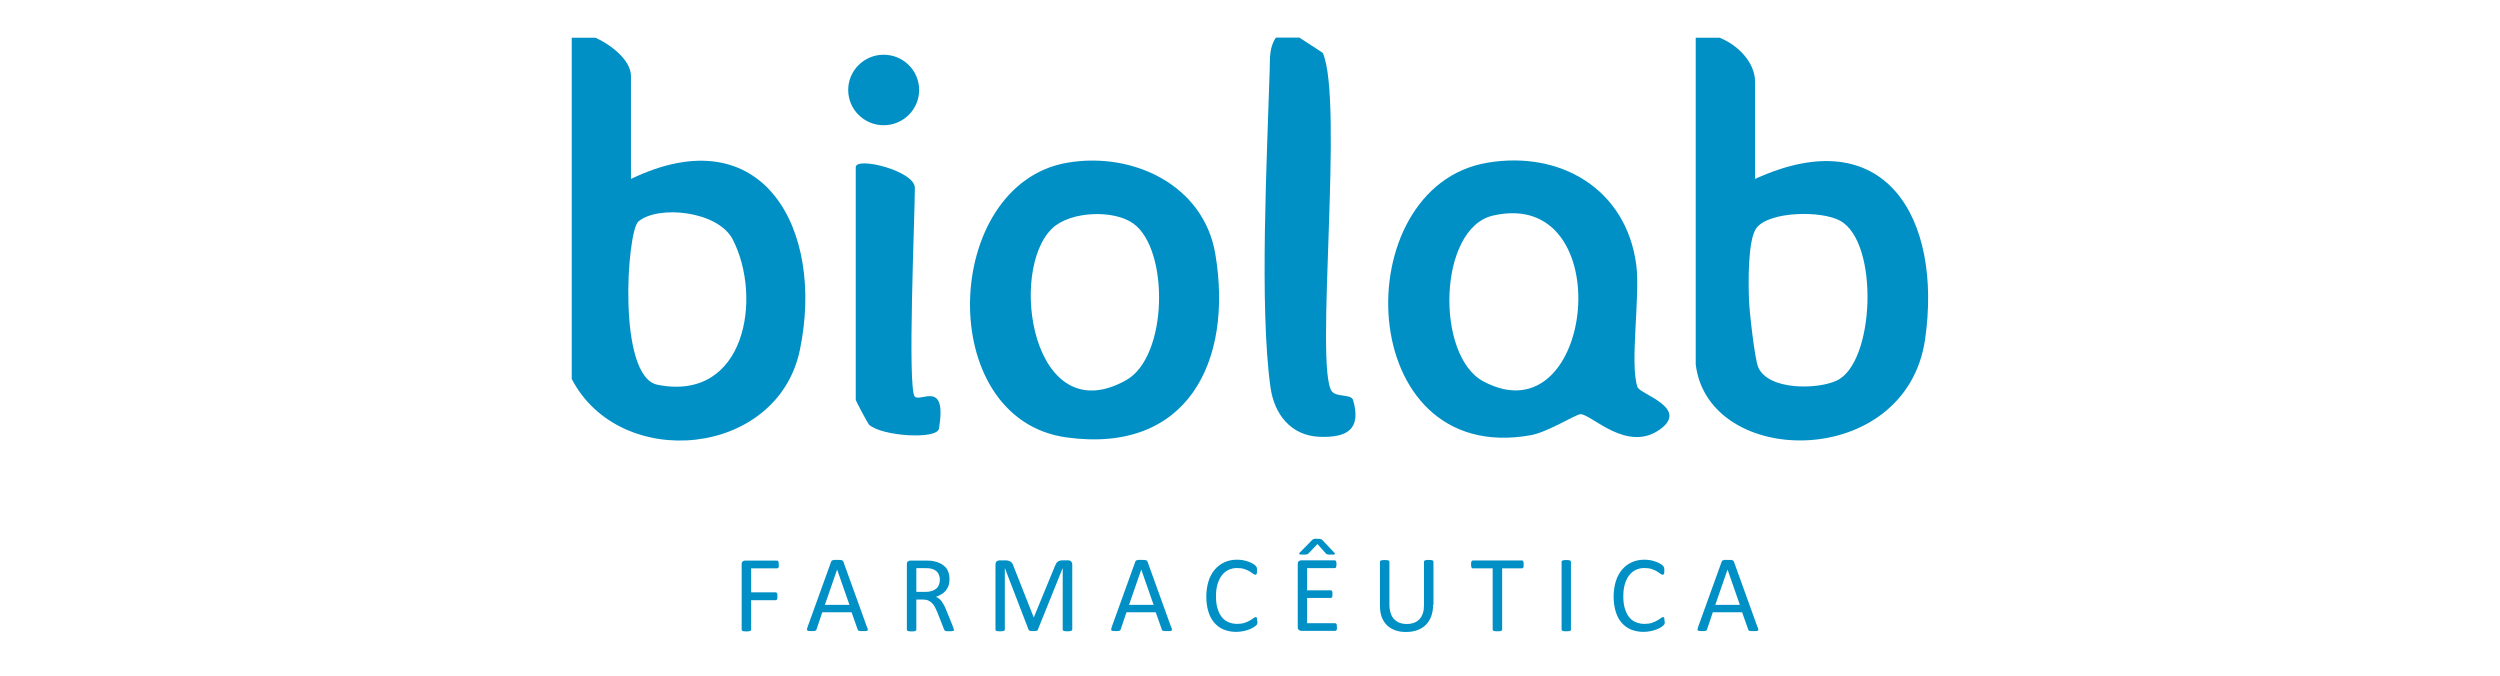 <?xml version="1.0" encoding="UTF-8"?><svg id="a" xmlns="http://www.w3.org/2000/svg" viewBox="0 0 222 60"><defs><style>.b{fill:#0190c5;}.c{fill:#0090c5;}</style></defs><path class="c" d="M115.4,3.35l2.06,1.34c1.89,4.27-.74,27.94.8,30.05.41.56,1.74.22,1.9.8.73,2.56-.5,3.33-2.94,3.25-2.59-.08-4.07-2.01-4.4-4.4-1-7.11-.3-20.56-.07-28.2.03-.99-.05-1.98.55-2.85h2.1Z"/><path class="c" d="M132.07,14.45c6.5-1.1,12.34,2.34,13.23,9.06.37,2.79-.6,8.85.11,10.86.22.64,4.59,1.84,2.04,3.73-2.94,2.17-6.13-1.32-7.09-1.32-.44,0-2.88,1.59-4.45,1.87-15.77,2.81-16.47-22.06-3.84-24.2ZM132.59,19.14c-4.89,1.11-5.15,12.45-.86,14.73,9.9,5.27,12.17-17.31.86-14.73Z"/><path class="c" d="M81.25,35.23c.51.48,2.86-1.51,2.13,2.83-.17,1-5.09.68-6.21-.35-.09-.09-1.18-2.09-1.18-2.22V14.85c0-.98,5.25.32,5.25,1.83,0,2.47-.68,17.92,0,18.55Z"/><ellipse class="c" cx="78.47" cy="7.99" rx="3.15" ry="3.13"/><path class="b" d="M52.88,3.35c1.24.55,3.15,1.94,3.15,3.4v9.14c11.74-5.66,17.22,4.52,15,15.18-1.98,9.55-15.97,10.85-20.26,2.58V3.35h2.1ZM56.68,19.68c-1,.86-1.9,13.78,1.72,14.49,7.81,1.54,9.32-7.75,6.67-12.9-1.32-2.56-6.66-3.08-8.39-1.59Z"/><path class="b" d="M152.7,3.35c1.57.62,3.15,2.15,3.15,3.92v8.62c11.58-5.31,16.64,3.53,15.1,14.23-1.68,11.66-19.24,11.52-20.37,2.24V3.35h2.11ZM156,20.21c-.82,1.01-.74,4.98-.69,6.42.04,1.07.51,5.27.82,5.98.89,2.06,5.24,1.99,6.96,1.19,3.39-1.56,3.8-12.25.33-14.19-1.67-.93-6.24-.85-7.42.6Z"/><path class="c" d="M94.77,14.45c5.79-1,12.11,1.95,13.15,8.1,1.6,9.51-2.45,17.79-13.23,16.29-11.78-1.64-11.05-22.47.08-24.39ZM93.49,20.23c-4.04,3.72-1.82,18.2,6.51,13.53,3.74-2.1,3.83-11.62.64-13.91-1.76-1.26-5.56-1.08-7.15.38Z"/><path class="b" d="M69.16,50.12c0,.06,0,.11,0,.16,0,.04-.02.08-.03.11s-.03.05-.06.06c-.02.01-.04.02-.07.02h-2.3v2.13h2.17s.04,0,.07.02c.02.01.04.03.06.06s.03.06.03.1c0,.04,0,.1,0,.17,0,.06,0,.11,0,.16,0,.04-.02.08-.03.11-.02.03-.03.05-.06.06-.02.01-.04.02-.07.02h-2.17v2.61s0,.04-.02.07c-.01.02-.04.04-.07.05s-.07.02-.13.03c-.05,0-.12.01-.2.01-.08,0-.14,0-.2-.01-.06,0-.1-.02-.13-.03s-.05-.03-.07-.05c-.01-.02-.02-.04-.02-.07v-5.8c0-.13.03-.21.1-.26.07-.05.14-.07.21-.07h2.82s.04,0,.07.02c.02.01.04.03.06.06.02.03.03.07.03.11,0,.05,0,.1,0,.16Z"/><path class="b" d="M77.02,55.73c.03.07.04.13.04.17,0,.04-.01.08-.04.1-.03.02-.07.04-.13.04-.06,0-.14,0-.24,0s-.18,0-.24,0c-.06,0-.1-.01-.14-.02s-.05-.03-.07-.05c-.01-.02-.03-.04-.04-.07l-.54-1.53h-2.6l-.51,1.51s-.02.05-.04.08-.04.04-.07.05-.07.02-.13.03c-.06,0-.13,0-.22,0s-.17,0-.23-.01c-.06,0-.1-.02-.13-.05-.02-.02-.04-.06-.03-.1s.02-.1.04-.17l2.1-5.82s.03-.06.05-.09c.02-.02.05-.04.09-.05.04-.01.09-.02.15-.03s.14,0,.24,0c.1,0,.19,0,.26,0,.07,0,.12.01.16.03.04.01.07.03.1.06.02.02.04.05.05.09l2.1,5.82ZM74.33,50.59h0l-1.08,3.12h2.18l-1.09-3.12Z"/><path class="b" d="M84.72,55.9s0,.05-.01.07-.03.04-.06.05c-.03.01-.08.02-.14.03-.06,0-.14,0-.23,0-.08,0-.15,0-.21,0-.05,0-.1-.02-.13-.03s-.06-.03-.07-.06c-.02-.03-.03-.06-.05-.1l-.58-1.48c-.07-.17-.14-.32-.21-.46-.07-.14-.16-.26-.26-.36-.1-.1-.22-.18-.35-.24-.14-.06-.3-.08-.49-.08h-.56v2.67s0,.05-.02.07-.04.03-.07.05-.07.02-.13.03c-.05,0-.12.01-.2.01s-.15,0-.2-.01c-.05,0-.1-.02-.13-.03s-.05-.03-.07-.05c-.01-.02-.02-.04-.02-.07v-5.8c0-.13.03-.21.1-.26.07-.05.14-.07.21-.07h1.33c.16,0,.29,0,.39.01.1,0,.2.02.28.03.24.04.46.11.64.2.19.09.34.21.47.34.13.14.22.3.28.48s.09.38.09.59-.03.4-.08.56c-.06.17-.14.31-.24.44s-.23.24-.38.33c-.15.09-.31.17-.5.24.1.05.2.1.28.17s.16.15.23.25c.07.1.14.21.21.33.06.13.13.27.19.43l.56,1.38c.04.12.07.2.09.24.01.05.02.08.02.11ZM83.46,51.5c0-.25-.06-.45-.17-.62-.11-.17-.29-.29-.55-.37-.08-.02-.17-.04-.27-.05-.1,0-.23-.01-.4-.01h-.7v2.11h.81c.22,0,.41-.03.57-.08.16-.05.29-.13.4-.22s.18-.21.23-.34c.05-.13.08-.27.08-.42Z"/><path class="b" d="M95.21,55.9s0,.05-.02.07-.04.03-.07.05-.08.02-.13.03c-.05,0-.12.01-.2.01-.08,0-.14,0-.2-.01-.05,0-.1-.02-.13-.03s-.05-.03-.07-.05-.02-.04-.02-.07v-5.46h0l-2.21,5.48s-.02.04-.04.06c-.02.02-.04.03-.08.04-.03.01-.07.02-.12.02s-.1,0-.17,0c-.07,0-.13,0-.17,0-.05,0-.09-.02-.12-.03s-.06-.02-.08-.04c-.02-.02-.03-.03-.04-.05l-2.11-5.48h0v5.46s0,.05-.02.07c-.01.02-.04.03-.07.05-.03.01-.08.02-.13.03-.05,0-.12.01-.2.01s-.15,0-.2-.01c-.05,0-.1-.02-.13-.03s-.05-.03-.06-.05-.02-.04-.02-.07v-5.76c0-.14.04-.23.11-.29s.15-.09.24-.09h.51c.1,0,.2,0,.28.03s.15.05.21.09c.06.04.11.1.15.16.04.06.07.14.1.23l1.79,4.54h.02l1.86-4.52c.04-.1.08-.18.12-.25s.09-.12.14-.16c.05-.04.11-.07.17-.09.06-.02.13-.03.22-.03h.54s.1,0,.14.02c.04.01.08.04.11.07s.06.07.08.12c.02.05.03.1.03.17v5.76Z"/><path class="b" d="M104.03,55.73c.03.07.04.13.04.17,0,.04-.01.08-.04.1-.03.02-.07.04-.13.04-.06,0-.14,0-.24,0s-.18,0-.24,0c-.06,0-.1-.01-.14-.02s-.05-.03-.07-.05c-.01-.02-.03-.04-.04-.07l-.54-1.53h-2.6l-.51,1.51s-.02.05-.04.08-.04.04-.07.05-.07.02-.13.03c-.06,0-.13,0-.22,0s-.17,0-.23-.01c-.06,0-.1-.02-.13-.05-.02-.02-.04-.06-.03-.1s.02-.1.04-.17l2.1-5.82s.03-.06.05-.09c.02-.02.05-.04.09-.05.04-.01.09-.02.15-.03s.14,0,.24,0c.1,0,.19,0,.26,0,.07,0,.12.01.16.03.04.01.07.03.1.06.02.02.04.05.05.09l2.1,5.82ZM101.34,50.59h0l-1.08,3.12h2.18l-1.09-3.12Z"/><path class="b" d="M111.66,55.14c0,.05,0,.1,0,.14,0,.04,0,.07-.02.1,0,.03-.02.06-.03.08-.01.02-.04.05-.07.08-.03.03-.1.08-.2.15-.1.07-.23.13-.38.19-.15.06-.33.12-.53.16-.2.04-.42.07-.65.07-.41,0-.77-.07-1.1-.2s-.61-.34-.84-.6c-.23-.26-.41-.59-.53-.98-.12-.39-.19-.84-.19-1.34s.07-.98.2-1.39c.13-.41.32-.75.56-1.03.24-.28.53-.5.87-.65s.71-.22,1.12-.22c.18,0,.36.02.53.05.17.03.33.08.47.13.15.05.27.11.39.18.11.07.19.12.23.17s.07.08.08.1c.01.02.02.05.03.08,0,.03.01.07.02.11,0,.04,0,.09,0,.15,0,.06,0,.12,0,.17,0,.04-.02.08-.03.11-.01.03-.03.05-.05.07-.02.01-.04.02-.07.02-.05,0-.11-.03-.19-.09-.08-.06-.19-.13-.31-.21-.13-.08-.28-.15-.47-.21-.18-.06-.4-.09-.66-.09-.28,0-.53.06-.76.17-.23.11-.42.27-.59.49-.16.22-.29.48-.38.79s-.13.67-.13,1.07.04.75.13,1.05.21.56.37.77.36.36.59.46c.23.1.5.16.79.16.25,0,.47-.03.65-.09s.35-.13.48-.21c.13-.08.24-.14.32-.21s.15-.09.2-.09c.02,0,.04,0,.06.01s.03.03.04.06c0,.03.02.07.02.11,0,.05,0,.11,0,.18Z"/><path class="b" d="M118.72,55.68c0,.06,0,.11,0,.15,0,.04-.02.08-.03.11-.02.03-.04.05-.06.06-.02.01-.04.02-.07.02h-3.01c-.07,0-.14-.02-.21-.08-.07-.05-.1-.14-.1-.26v-5.59c0-.13.03-.21.1-.26.07-.05.14-.07.21-.07h2.97s.05,0,.07.02c.02.01.04.03.05.06.01.03.02.07.03.11,0,.04.01.1.01.16,0,.06,0,.11-.01.15,0,.04-.02.08-.03.11-.01.03-.03.05-.05.06s-.04.02-.07.02h-2.45v1.97h2.1s.05,0,.07.02c.02.01.04.03.05.06.01.03.02.06.03.11,0,.04,0,.1,0,.16,0,.06,0,.11,0,.15,0,.04-.02.08-.03.1s-.03.04-.05.06-.04.02-.07.02h-2.1v2.24h2.48s.05,0,.07.02c.02.01.04.03.06.06.02.03.03.06.03.11,0,.04,0,.1,0,.16ZM116.99,47.85c.07,0,.12,0,.17,0,.04,0,.08.01.12.02.03.01.06.03.09.04.02.02.05.04.08.07l1.04,1.1s.05.06.05.08c0,.02,0,.04-.02.06-.02.01-.05.02-.1.03-.05,0-.1,0-.17,0-.1,0-.17,0-.23,0s-.1-.01-.14-.02c-.04,0-.06-.02-.08-.03s-.04-.03-.06-.05l-.75-.84-.77.81s-.05.05-.08.07-.06.03-.1.04c-.04,0-.09.02-.15.02-.06,0-.13,0-.22,0-.08,0-.14,0-.19-.01-.04,0-.07-.02-.09-.03-.02-.01-.02-.03-.02-.06,0-.02.02-.05.05-.08l1.08-1.1s.05-.05.08-.07c.03-.02.06-.03.09-.04.04-.01.08-.02.12-.02.05,0,.1,0,.17,0Z"/><path class="b" d="M127.26,53.71c0,.38-.06.72-.17,1.02-.11.3-.27.55-.48.76s-.46.36-.76.47-.63.16-1.01.16c-.35,0-.66-.05-.94-.15-.28-.1-.53-.25-.73-.44-.2-.2-.36-.44-.47-.73-.11-.29-.16-.63-.16-1.02v-3.89s0-.05.02-.07c.01-.02.04-.03.07-.05.03-.01.07-.02.13-.03.05,0,.12-.01.2-.01.08,0,.14,0,.2.01.06,0,.1.02.13.03.03.01.05.03.07.05.01.02.02.04.02.07v3.79c0,.29.04.54.11.76.07.22.17.4.31.54.13.14.29.25.48.32.19.07.4.11.64.11s.46-.04.65-.11c.19-.07.35-.18.48-.32s.23-.32.3-.53.1-.46.1-.74v-3.83s0-.05.02-.07c.01-.02.04-.03.07-.05.03-.01.07-.02.13-.03.05,0,.12-.01.2-.01s.14,0,.2.01c.05,0,.09.02.13.03.03.01.05.03.07.05.01.02.02.04.02.07v3.83Z"/><path class="b" d="M135.3,50.12c0,.06,0,.11,0,.16,0,.04-.02.08-.03.11s-.03.05-.05.06c-.02.01-.04.02-.07.02h-1.76v5.43s0,.05-.02.07c-.01.02-.04.03-.07.05s-.08.02-.13.03c-.05,0-.12.01-.2.01s-.14,0-.2-.01c-.06,0-.1-.02-.13-.03s-.05-.03-.07-.05c-.01-.02-.02-.04-.02-.07v-5.43h-1.76s-.05,0-.07-.02c-.02-.01-.04-.03-.05-.06s-.02-.06-.03-.11c0-.05-.01-.1-.01-.16s0-.12.01-.16c0-.05.02-.08.03-.11.01-.03.03-.05.05-.06.02-.01.04-.02.07-.02h4.36s.05,0,.07.02c.02.01.04.03.05.06.01.03.02.07.03.11,0,.05,0,.1,0,.16Z"/><path class="b" d="M139.51,55.9s0,.05-.02.07c-.01.02-.04.03-.07.05s-.08.02-.13.03c-.05,0-.12.01-.2.01s-.14,0-.2-.01c-.06,0-.1-.02-.13-.03s-.05-.03-.07-.05c-.01-.02-.02-.04-.02-.07v-6.01s0-.05.02-.07c.01-.02.04-.03.07-.05.03-.01.08-.02.13-.03.05,0,.12-.01.19-.01.08,0,.15,0,.2.01.05,0,.1.02.13.03.03.01.05.03.07.05.01.02.02.04.02.07v6.01Z"/><path class="b" d="M147.83,55.14c0,.05,0,.1,0,.14,0,.04,0,.07-.02.1,0,.03-.02.06-.03.08-.01.02-.04.05-.07.08-.03.03-.1.08-.2.15-.1.07-.23.13-.38.19-.15.06-.33.12-.53.16-.2.04-.42.07-.65.07-.41,0-.77-.07-1.1-.2s-.61-.34-.84-.6c-.23-.26-.41-.59-.53-.98-.12-.39-.19-.84-.19-1.34s.07-.98.2-1.39c.13-.41.32-.75.56-1.03.24-.28.53-.5.87-.65s.71-.22,1.12-.22c.18,0,.36.02.53.05.17.03.33.08.47.13.15.05.27.11.39.18.11.07.19.12.23.17s.07.08.08.1c.01.02.02.05.03.08,0,.03.01.07.02.11,0,.04,0,.09,0,.15,0,.06,0,.12,0,.17,0,.04-.02.08-.03.11-.01.03-.03.05-.05.07-.02.01-.04.02-.07.02-.05,0-.11-.03-.19-.09-.08-.06-.19-.13-.31-.21-.13-.08-.28-.15-.47-.21-.18-.06-.4-.09-.66-.09-.28,0-.53.06-.76.17-.23.11-.42.27-.59.49-.16.22-.29.48-.38.79s-.13.67-.13,1.07.04.75.13,1.05.21.56.37.77.36.36.59.46c.23.1.5.16.79.16.25,0,.47-.03.65-.09s.35-.13.48-.21c.13-.08.24-.14.32-.21s.15-.09.2-.09c.02,0,.04,0,.06.01s.03.03.04.06c0,.03.02.07.02.11,0,.05,0,.11,0,.18Z"/><path class="b" d="M156.1,55.73c.03.07.04.13.04.17,0,.04-.01.08-.04.1-.03.02-.07.04-.13.04-.06,0-.14,0-.24,0s-.18,0-.24,0c-.06,0-.1-.01-.14-.02s-.05-.03-.07-.05c-.01-.02-.03-.04-.04-.07l-.54-1.53h-2.6l-.51,1.51s-.02.05-.04.08-.04.04-.07.05-.07.02-.13.03c-.06,0-.13,0-.22,0s-.17,0-.23-.01c-.06,0-.1-.02-.13-.05-.02-.02-.04-.06-.03-.1s.02-.1.04-.17l2.1-5.82s.03-.06.05-.09c.02-.02.05-.04.09-.05.04-.01.09-.02.15-.03s.14,0,.24,0c.1,0,.19,0,.26,0,.07,0,.12.01.16.03.04.01.07.03.1.06.02.02.04.05.05.09l2.1,5.82ZM153.4,50.59h0l-1.08,3.12h2.18l-1.09-3.12Z"/></svg>